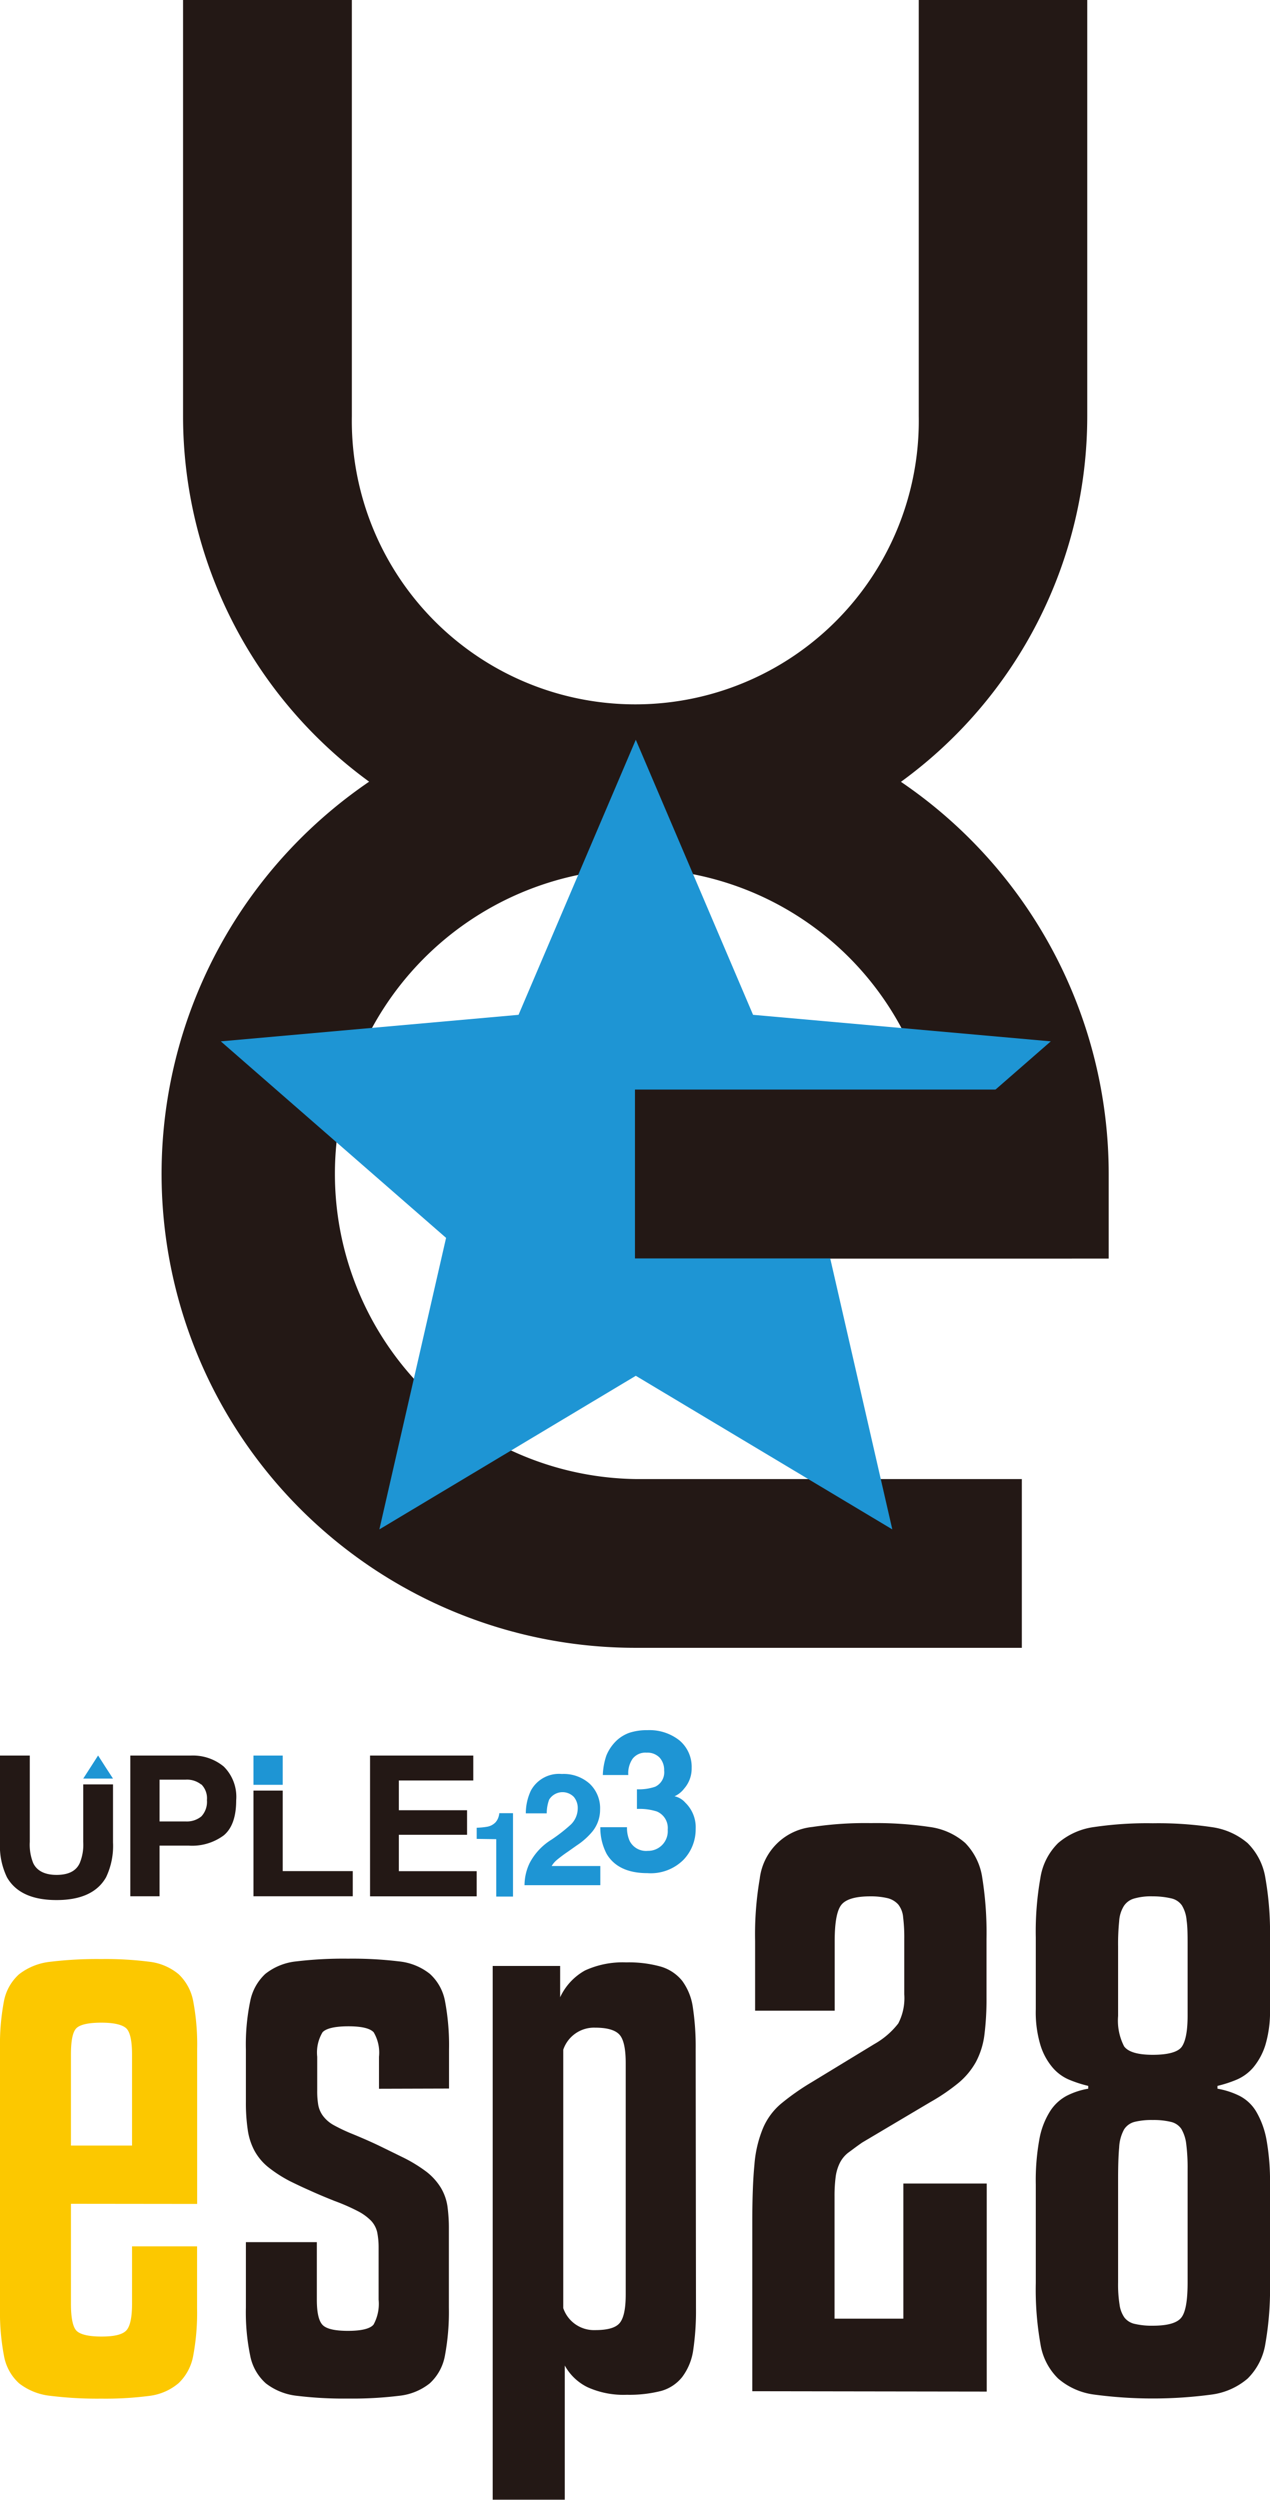 <svg xmlns="http://www.w3.org/2000/svg" viewBox="0 0 167.55 329.72"><defs><style>.cls-1{fill:#231815;}.cls-2{fill:#fcc800;}.cls-3{fill:#1e95d4;}</style></defs><g id="レイヤー_2" data-name="レイヤー 2"><g id="レイヤー_1-2" data-name="レイヤー 1"><path class="cls-1" d="M83,166h63.27V154.85a62.52,62.52,0,0,0-27.41-51.73,59.61,59.61,0,0,0,24.58-48.23V0H121.21V54.89a37.4,37.4,0,1,1-74.79,0V0H24.15V54.89A59.66,59.66,0,0,0,48.7,103.1a63.07,63.07,0,0,0-9.06,7.5A62.52,62.52,0,0,0,83.81,217.34h51V195.08h-51a40.26,40.26,0,0,1,0-80.51,39.85,39.85,0,0,1,38.38,29.14H83Z"/><path class="cls-2" d="M9.36,290.67v13.2c0,1.81.24,3,.7,3.51s1.58.8,3.32.8,2.78-.27,3.28-.8.76-1.7.76-3.51v-7.59H26v8.15a30.71,30.71,0,0,1-.51,6.28,6.59,6.59,0,0,1-1.92,3.61A7.34,7.34,0,0,1,19.76,316a45.21,45.21,0,0,1-6.38.37A51,51,0,0,1,6.65,316a8.09,8.09,0,0,1-4.12-1.64,6.39,6.39,0,0,1-2-3.61A30.71,30.71,0,0,1,0,304.43V270.26A30.77,30.77,0,0,1,.51,264a6.37,6.37,0,0,1,2-3.6,8.1,8.1,0,0,1,4.12-1.65,51.2,51.2,0,0,1,6.73-.36,45.43,45.43,0,0,1,6.38.36,7.34,7.34,0,0,1,3.84,1.65,6.56,6.56,0,0,1,1.92,3.6,30.77,30.77,0,0,1,.51,6.28v20.41Zm0-7.68h8.06V271c0-1.82-.26-3-.76-3.47s-1.59-.75-3.28-.75-2.84.25-3.32.75-.7,1.65-.7,3.47Z"/><path class="cls-1" d="M50,275.5v-4.22a5.27,5.27,0,0,0-.7-3.23c-.48-.52-1.58-.79-3.33-.79s-2.95.27-3.42.79a5.2,5.2,0,0,0-.7,3.23v4.5a10.73,10.73,0,0,0,.14,1.87,3.47,3.47,0,0,0,.61,1.41A4.43,4.43,0,0,0,44,280.28a23,23,0,0,0,2.57,1.21c1.38.57,2.58,1.1,3.61,1.6l2.86,1.4a19.35,19.35,0,0,1,3.28,2,7.92,7.92,0,0,1,1.87,2.11,6.72,6.72,0,0,1,.84,2.38,21.33,21.33,0,0,1,.19,3v10.39a31.24,31.24,0,0,1-.52,6.32,6.51,6.51,0,0,1-2,3.66,7.76,7.76,0,0,1-4,1.64,51,51,0,0,1-6.79.37A51,51,0,0,1,39.2,316a8.13,8.13,0,0,1-4.12-1.64A6.54,6.54,0,0,1,33,310.66a28.22,28.22,0,0,1-.56-6.32v-8.61h9.36v7.58q0,2.54.75,3.33c.5.53,1.62.79,3.37.79s2.93-.28,3.37-.84a5.69,5.69,0,0,0,.66-3.28v-6.83a10.07,10.07,0,0,0-.19-2.07,3.32,3.32,0,0,0-.79-1.49,6.87,6.87,0,0,0-1.74-1.27,26.88,26.88,0,0,0-3.08-1.35q-1.89-.75-3.33-1.41c-1-.44-1.83-.84-2.58-1.21a17.59,17.59,0,0,1-2.9-1.88,7.28,7.28,0,0,1-1.78-2.15,8.34,8.34,0,0,1-.88-2.77,24.34,24.34,0,0,1-.24-3.69v-6.84A28.22,28.22,0,0,1,33,264a6.66,6.66,0,0,1,2-3.65,7.84,7.84,0,0,1,4.07-1.65,52.31,52.31,0,0,1,6.84-.36,51.26,51.26,0,0,1,6.74.36,7.81,7.81,0,0,1,4.07,1.65,6.44,6.44,0,0,1,2,3.65,31.24,31.24,0,0,1,.52,6.32v5.15Z"/><path class="cls-1" d="M91.82,304.43a35.49,35.49,0,0,1-.37,5.58A7.67,7.67,0,0,1,90,313.52a5.4,5.4,0,0,1-2.76,1.83,16.91,16.91,0,0,1-4.54.51,11.5,11.5,0,0,1-5.19-1,6.87,6.87,0,0,1-3-2.86v17.7H65V259.3h8.9v4.13a7.78,7.78,0,0,1,3.27-3.53,11.91,11.91,0,0,1,5.44-1.07,15.65,15.65,0,0,1,4.58.56A5.69,5.69,0,0,1,90,261.26a7.71,7.71,0,0,1,1.41,3.52,34.65,34.65,0,0,1,.37,5.48Zm-17.51,0a4.28,4.28,0,0,0,4.21,2.9c1.63,0,2.7-.3,3.23-.93s.8-1.87.8-3.75V272.13c0-1.87-.26-3.12-.8-3.74s-1.6-.95-3.23-.95a4.28,4.28,0,0,0-4.21,2.91Z"/><path class="cls-1" d="M99.25,315.39V293.11c0-3.13.09-5.65.28-7.59a15.75,15.75,0,0,1,1.13-4.82,8.64,8.64,0,0,1,2.38-3.23,31.9,31.9,0,0,1,4-2.81l8.33-5.07a10.5,10.5,0,0,0,3.14-2.71,7.24,7.24,0,0,0,.79-3.84v-7.3a21.6,21.6,0,0,0-.15-2.85,3.13,3.13,0,0,0-.64-1.69,2.79,2.79,0,0,0-1.41-.84,9.56,9.56,0,0,0-2.29-.24c-2,0-3.28.4-3.85,1.17s-.84,2.36-.84,4.73v9.18H99.62V256a43.26,43.26,0,0,1,.61-8.19,7.77,7.77,0,0,1,6.93-6.84,47.12,47.12,0,0,1,7.73-.51,48,48,0,0,1,7.77.51,8.85,8.85,0,0,1,4.68,2.11,8.24,8.24,0,0,1,2.25,4.59,46.12,46.12,0,0,1,.56,8.05v7.78a37.54,37.54,0,0,1-.28,4.91,10.41,10.41,0,0,1-1.12,3.56,9.85,9.85,0,0,1-2.3,2.76,26.14,26.14,0,0,1-3.7,2.52l-9,5.34c-.74.51-1.37,1-1.87,1.36a4,4,0,0,0-1.12,1.41,5.85,5.85,0,0,0-.52,1.83,19.58,19.58,0,0,0-.14,2.52v16.11h9.08V288h11v27.44Z"/><path class="cls-1" d="M152.09,240.48a48,48,0,0,1,7.78.51,9.21,9.21,0,0,1,4.73,2.11,8.31,8.31,0,0,1,2.34,4.59,41.46,41.46,0,0,1,.61,7.87V265a15.39,15.39,0,0,1-.61,4.73,8.66,8.66,0,0,1-1.59,2.95,6,6,0,0,1-2.25,1.64,16.18,16.18,0,0,1-2.48.8v.37a10.61,10.61,0,0,1,2.9.94,5.47,5.47,0,0,1,2.2,2.06,11.36,11.36,0,0,1,1.36,3.69,31,31,0,0,1,.47,5.95v13a41.92,41.92,0,0,1-.61,8,8.24,8.24,0,0,1-2.34,4.59,9.13,9.13,0,0,1-4.73,2.11,58.39,58.39,0,0,1-15.55,0,9.06,9.06,0,0,1-4.72-2.11,8.12,8.12,0,0,1-2.34-4.59,41.1,41.1,0,0,1-.61-8v-13a30.24,30.24,0,0,1,.47-5.95,10.31,10.31,0,0,1,1.4-3.69,5.88,5.88,0,0,1,2.2-2.06,9.85,9.85,0,0,1,2.85-.94v-.37a16.18,16.18,0,0,1-2.48-.8,5.88,5.88,0,0,1-2.24-1.64,8.34,8.34,0,0,1-1.59-2.95,15.09,15.09,0,0,1-.61-4.73v-9.45a40.65,40.65,0,0,1,.61-7.87,8.18,8.18,0,0,1,2.34-4.59,9.14,9.14,0,0,1,4.72-2.11A48,48,0,0,1,152.09,240.48Zm0,9.64a8,8,0,0,0-2.47.29,2.39,2.39,0,0,0-1.36,1,4.28,4.28,0,0,0-.61,2,29.63,29.63,0,0,0-.14,3.31v9.18a7.41,7.41,0,0,0,.79,4c.53.74,1.8,1.12,3.79,1.12s3.35-.36,3.84-1.09.75-2.07.75-4.07v-9.18c0-1.36,0-2.49-.13-3.36a4.5,4.5,0,0,0-.62-2,2.31,2.31,0,0,0-1.4-.93A10.59,10.59,0,0,0,152.09,250.12Zm4.59,36a24.76,24.76,0,0,0-.18-3.33,5.11,5.11,0,0,0-.65-2,2.28,2.28,0,0,0-1.41-.93,9.71,9.71,0,0,0-2.35-.24,9.47,9.47,0,0,0-2.38.24,2.32,2.32,0,0,0-1.41,1,5.43,5.43,0,0,0-.65,2.39c-.1,1.07-.14,2.47-.14,4.22v13.57a16.66,16.66,0,0,0,.19,2.91,3.84,3.84,0,0,0,.65,1.73,2.36,2.36,0,0,0,1.4.84,9.73,9.73,0,0,0,2.34.23c1.93,0,3.19-.35,3.76-1.07s.83-2.26.83-4.64Z"/><polygon class="cls-3" points="83.88 97.57 99.35 133.85 138.63 137.35 108.91 163.27 117.72 201.72 83.88 181.46 50.05 201.72 58.85 163.27 29.13 137.35 68.41 133.85 83.88 97.57"/><rect class="cls-1" x="83.77" y="143.71" width="57.64" height="22.27"/><path class="cls-1" d="M0,231.55H3.93v11.39a6.48,6.48,0,0,0,.45,2.79c.47,1,1.5,1.56,3.08,1.56s2.59-.52,3.06-1.56a6.31,6.31,0,0,0,.46-2.79v-7.59h3.93V243a9.6,9.6,0,0,1-.92,4.61q-1.71,3-6.53,3t-6.54-3A9.49,9.49,0,0,1,0,243Z"/><path class="cls-1" d="M29.53,242.07a7,7,0,0,1-4.63,1.36H21.05v6.68H17.19V231.55h8A6.38,6.38,0,0,1,29.52,233a5.62,5.62,0,0,1,1.64,4.45Q31.16,240.7,29.53,242.07Zm-3-6.71a3,3,0,0,0-2.05-.63H21.05v5.51h3.47a3,3,0,0,0,2.05-.67,2.81,2.81,0,0,0,.73-2.14A2.6,2.6,0,0,0,26.57,235.36Z"/><path class="cls-1" d="M33.44,236.17H37.3v10.62h9.24v3.32H33.44Z"/><path class="cls-1" d="M62.44,234.84H52.62v3.92h9V242h-9v4.8H62.89v3.32H48.82V231.55H62.44Z"/><path class="cls-3" d="M62.89,242.54v-1.47a9.26,9.26,0,0,0,1.42-.14,2,2,0,0,0,1.06-.57,1.93,1.93,0,0,0,.42-.78,1.9,1.9,0,0,0,.08-.43h1.81v11H65.47v-7.57Z"/><path class="cls-3" d="M69.88,245.72a7.94,7.94,0,0,1,2.88-3.08,21.66,21.66,0,0,0,2.56-2,3,3,0,0,0,.9-2.11A2.28,2.28,0,0,0,75.7,237a2.08,2.08,0,0,0-3.25.36,5.2,5.2,0,0,0-.32,1.81H69.37a7.06,7.06,0,0,1,.67-3,4.21,4.21,0,0,1,4.08-2.19,5.14,5.14,0,0,1,3.68,1.29,4.44,4.44,0,0,1,1.37,3.4,4.57,4.57,0,0,1-1,2.88,9.34,9.34,0,0,1-2.09,1.86l-1.16.82a18,18,0,0,0-1.47,1.1,3.16,3.16,0,0,0-.67.79H79.2v2.53h-10A6.8,6.8,0,0,1,69.88,245.72Z"/><path class="cls-3" d="M82.72,241a4.17,4.17,0,0,0,.35,1.81,2.42,2.42,0,0,0,2.39,1.31,2.59,2.59,0,0,0,2.63-2.8,2.35,2.35,0,0,0-1.45-2.4,7.59,7.59,0,0,0-2.61-.33V236a6.67,6.67,0,0,0,2.41-.34,2.1,2.1,0,0,0,1.18-2.14,2.42,2.42,0,0,0-.6-1.7,2.22,2.22,0,0,0-1.71-.65,2.13,2.13,0,0,0-1.85.8,3.38,3.38,0,0,0-.57,2.15H79.53a8.79,8.79,0,0,1,.47-2.58,5.7,5.7,0,0,1,1.38-2,4.9,4.9,0,0,1,1.67-1,7.45,7.45,0,0,1,2.38-.34,6.35,6.35,0,0,1,4.22,1.36,4.55,4.55,0,0,1,1.6,3.64,4,4,0,0,1-1,2.72,3.28,3.28,0,0,1-1.26,1,2.62,2.62,0,0,1,1.42.84,4.51,4.51,0,0,1,1.37,3.47,5.8,5.8,0,0,1-1.61,4.07,6.11,6.11,0,0,1-4.75,1.76c-2.58,0-4.38-.85-5.38-2.53A7.38,7.38,0,0,1,79.2,241Z"/><polygon class="cls-3" points="12.94 234.59 10.98 234.59 11.96 233.07 12.94 231.54 13.92 233.07 14.91 234.59 12.94 234.59"/><rect class="cls-3" x="33.44" y="231.55" width="3.86" height="3.86"/></g></g></svg>